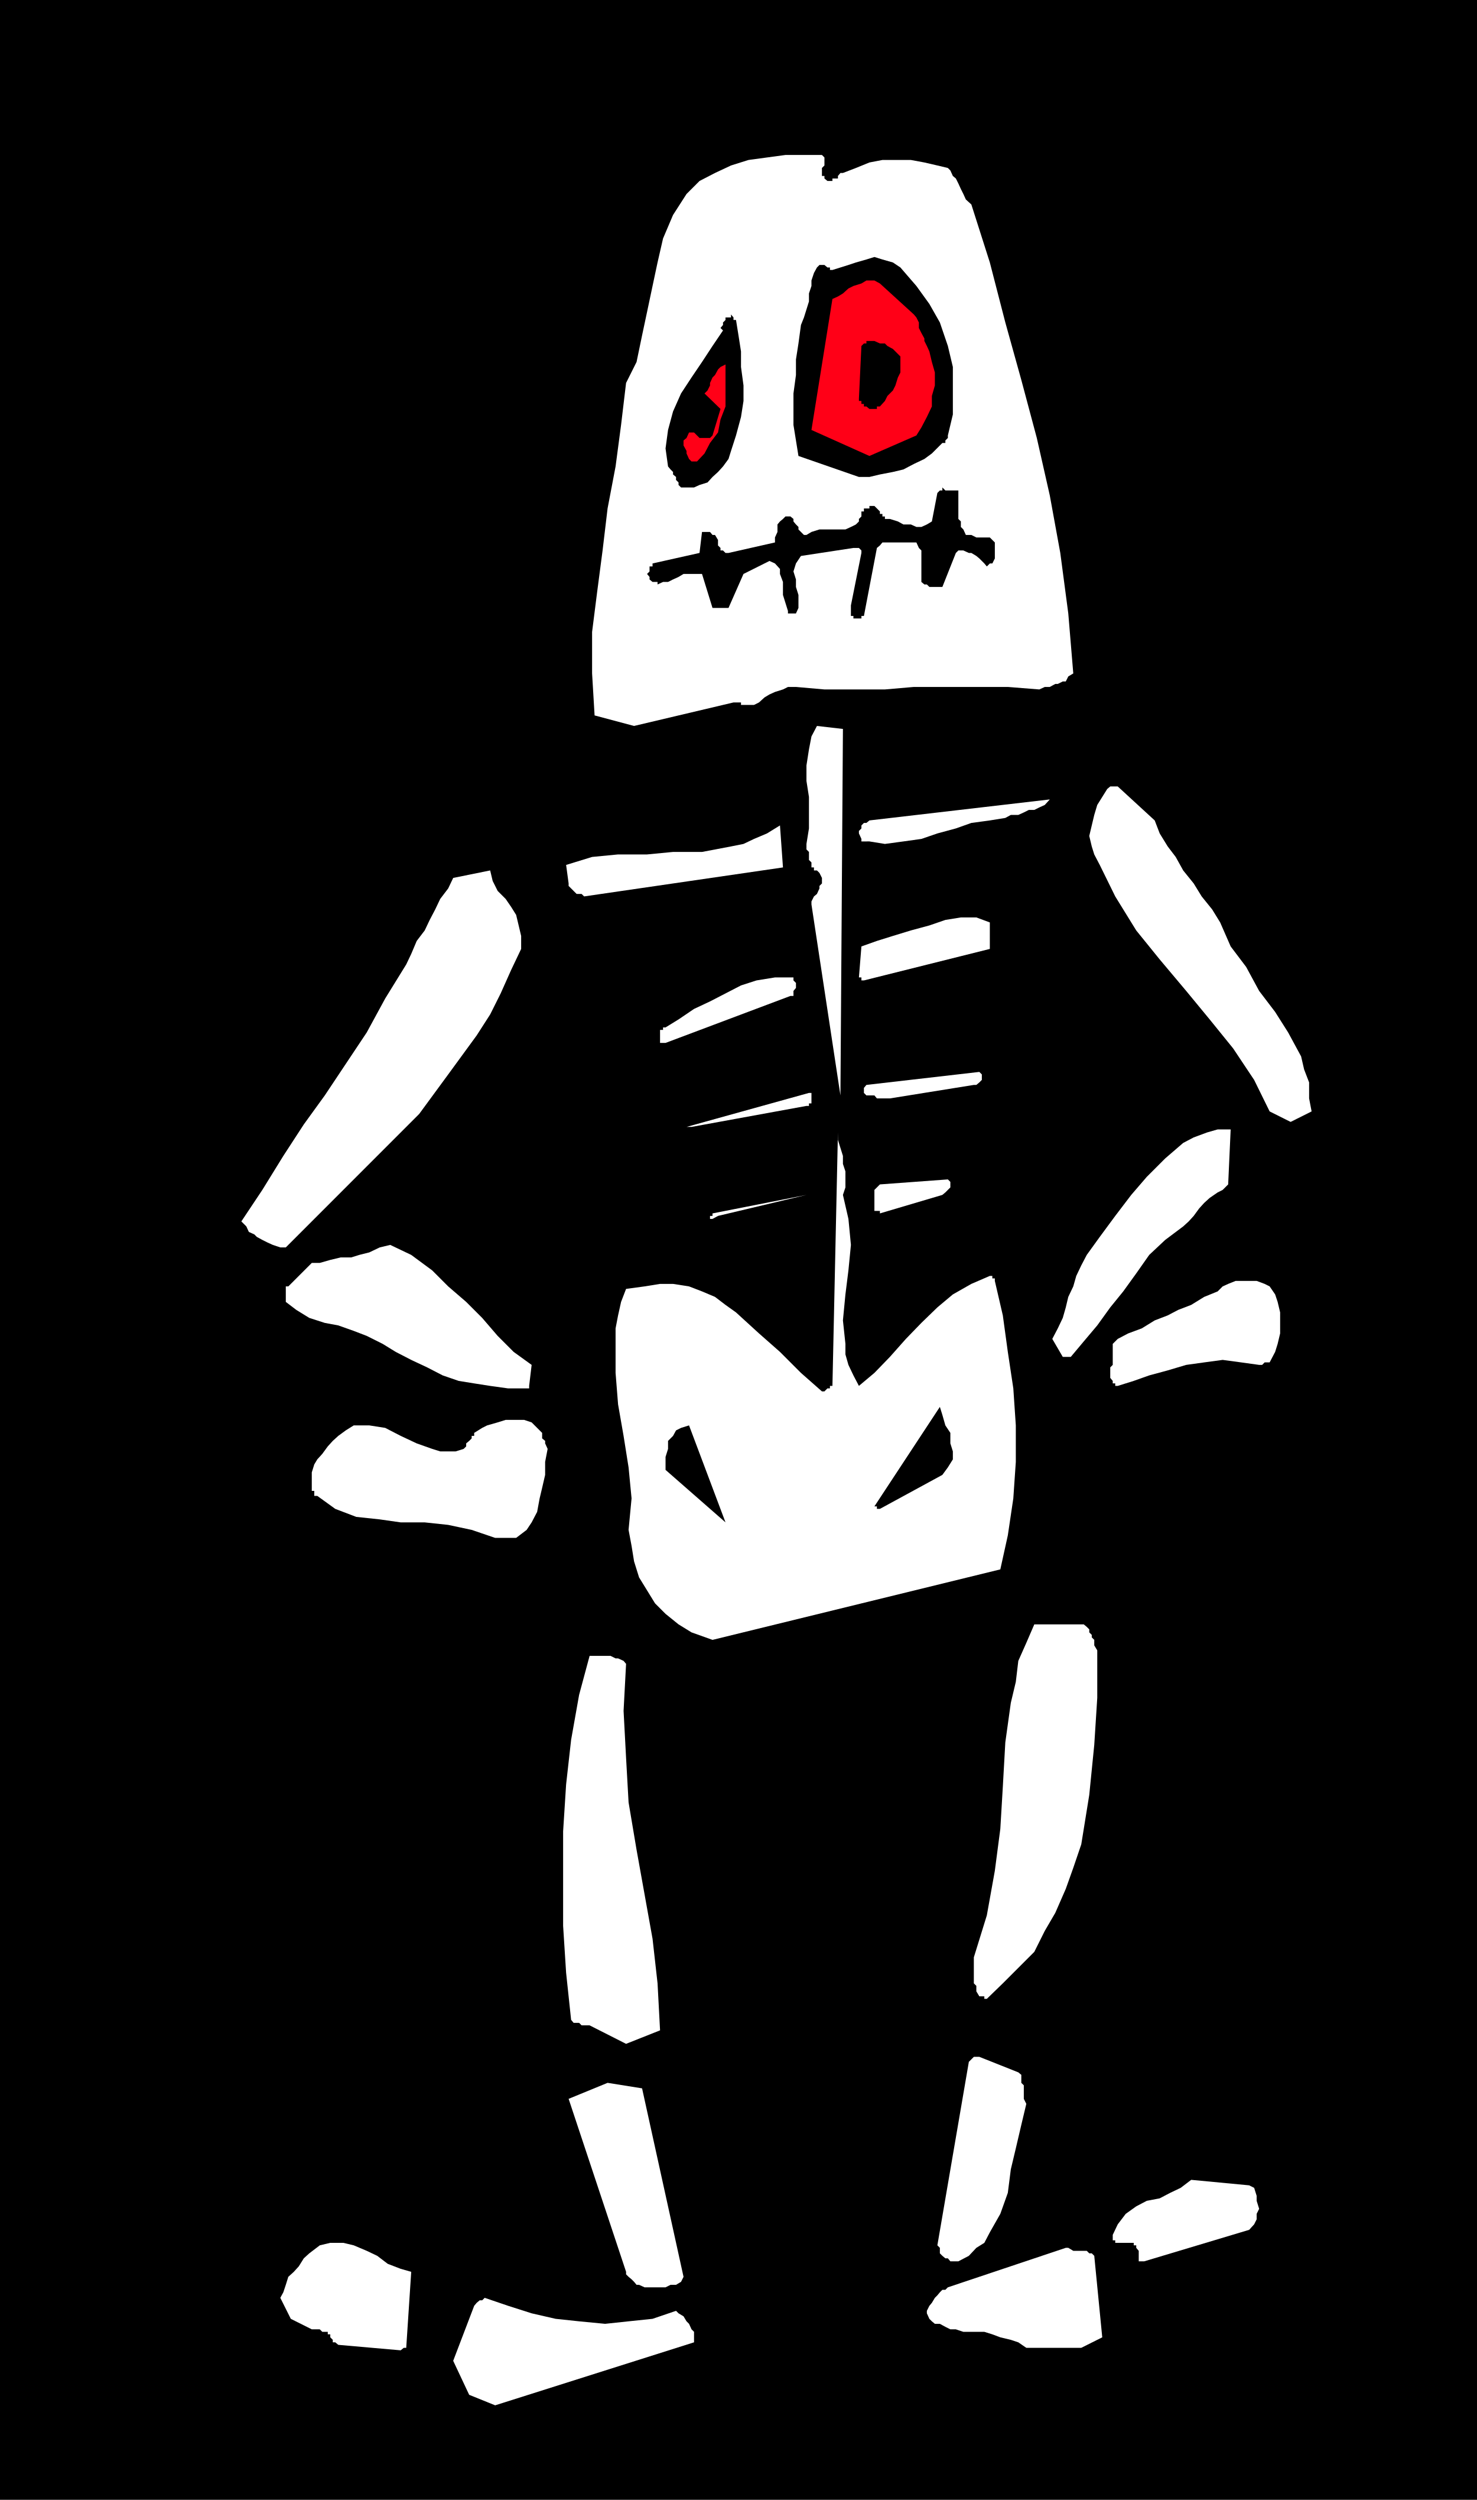 <svg height="480" viewBox="0 0 212.832 360" width="283.776" xmlns="http://www.w3.org/2000/svg"><path style="fill:#000" d="M191.222 240.945h212.832v360H191.222z" transform="translate(-191.222 -240.945)"/><path style="fill:#fff" d="m262.574 587.337 28.656-9.072v-1.512l-.36-.36-.36-.792-.36-.36-.432-.72-.72-.432-.36-.36-3.384 1.152-3.456.36-3.384.36-3.744-.36-3.384-.36-3.456-.792-3.384-1.08-3.384-1.152-.36.36h-.36l-.432.36-.36.432-3.024 7.92 2.304 4.896z" transform="translate(-191.222 -240.945)"/><path style="fill:#fff" d="m263.366 583.16 14.688-4.103-16.2-2.304-.432.36-.36.792v.36l-.36.792v.72l-.36.72v.792l.36.72 2.232 1.512v-.36h.432zm-14.4-3.743.432-.36h.36l.72-10.944-1.512-.432-1.872-.72-1.512-1.152-1.512-.72-1.872-.792-1.512-.36h-1.872l-1.512.36-1.512 1.152-.792.72-.72 1.152-.72.792-.792.72-.36 1.152-.36 1.08-.432.792 1.512 3.024 3.024 1.512h1.152l.36.36h.792v.36h.36v.432l.36.36v.36h.36l.432.36zm90.144-.36h7.92l3.024-1.512-1.152-11.736-.36-.36h-.36l-.36-.36h-1.944l-.72-.432h-.36l-16.992 5.688-.36.36h-.432l-.36.36-.36.432-.36.36-.432.72-.36.432-.36.72v.36l.36.792.36.36.432.36h.72l.792.432.72.36h.792l1.08.36h3.024l1.152.36 1.152.432 1.512.36 1.08.36z" transform="translate(-191.222 -240.945)"/><path style="fill:#fff" d="M338.39 574.88h8.64l.36-.791v-1.872l-.36-1.152-.36-.72v-.792l-14.76 3.456zm-97.704-.36h5.256l.432-.431.36-.36v-.72l-.36-.432v-.72l-.432-.36-.36-.432v-.72l-5.616-3.024h-1.152l-.36.36h-.432l-.36.432-.36.36v.72l-.36.36-.432.432v.72l-.36.792v1.08zm43.776-4.175h2.664l.72-.36h.792l.72-.432.36-.72-5.976-27.144-4.968-.792-5.616 2.304 8.28 24.912v.36l.36.36.432.36.36.36.36.432h.36l.792.36z" transform="translate(-191.222 -240.945)"/><path style="fill:#fff" d="m285.254 565.809-3.456-20.376-.36-.36-.36-.36h-3.816v.36h-.36v.36h-.36v.36l-.36.432 6.768 18.072v.36l.36.432v.36h.432l.36.36.36.36h.36l.432.432v-.792zm43.704.791h.36l1.512-.791 1.08-1.152 1.152-.72.792-1.512 1.512-2.664 1.08-3.024.432-3.384.72-3.024.792-3.384.72-3.024-.36-.72v-1.944l-.36-.36v-1.152l-.432-.36-5.616-2.232h-.792l-.36.36-.36.36-4.536 26.424.36.36v.792l.36.36.432.36h.36l.36.432zm27.144 0 15.12-4.535.72-.792.36-.72v-.792l.36-.72-.36-1.152v-.72l-.36-1.152-.72-.36-8.352-.792-1.512 1.152-1.512.72-1.512.792-1.872.36-1.512.792-1.512 1.08-1.152 1.512-.72 1.512v.792h.36v.36h2.664v.36h.36v.36l.36.432v1.512h.792z" transform="translate(-191.222 -240.945)"/><path style="fill:#fff" d="m359.126 562.785 9.432-3.744-9.792 2.232h-.432v1.152l.432.36zm-29.088-.72 6.048-18.864v-.432l-.36-.36-.36-.36h-.432l-.36-.36h-.72l-4.176 20.376h.36zm-48.6-26.785 4.896-1.943-.36-6.768-.72-6.408-1.152-6.408-1.152-6.408-1.152-6.84-.36-6.408-.36-6.768.36-6.768-.36-.432-.792-.36h-.36l-.72-.36h-3.024l-1.512 5.616-1.152 6.48-.72 6.408-.432 6.768v13.608l.432 6.768.72 6.768.36.432h.792l.36.36h1.152z" transform="translate(-191.222 -240.945)"/><path style="fill:#fff" d="m281.438 531.825.36-.36h.792l-.36-6.048-.432-5.616-.72-6.048-1.152-6.048-1.152-6.048-.72-6.408V489.2l.36-6.048h-1.152l-.36 5.688-.36 5.688-.72 5.616-.432 5.688-.36 5.616v5.688l.36 6.048 1.152 5.616 4.536 3.024h.36zm51.984-3.025 2.304-2.231 2.232-2.232 2.304-2.304 1.512-3.024 1.512-2.592 1.512-3.456 1.08-3.024 1.152-3.384 1.152-7.128.72-7.2.432-6.768v-6.84l-.432-.72v-.792l-.36-.36v-.36l-.36-.36v-.432l-.36-.36-.432-.36h-7.128l-1.152 2.664-1.152 2.592-.36 3.024-.72 3.024-.792 5.688-.36 6.408-.36 6.048-.792 6.048-1.152 6.408-1.872 6.048v3.744l.36.36v.792l.432.72h.72v.36z" transform="translate(-191.222 -240.945)"/><path style="fill:#fff" d="m335.366 522.825 3.024-4.536 2.592-5.328 1.872-5.256 1.944-5.688 1.08-6.048.792-5.976v-5.688l-.36-5.688-.432-.36v-.36h-3.024l-1.08 2.232-.792 2.664-.72 2.664-.36 2.592-.792 5.328-.36 5.616-.792 5.688-.36 6.048-1.152 5.688-1.872 5.256v.72l.36.432v.36-.36h.432z" transform="translate(-191.222 -240.945)"/><path style="fill:#000" d="m290.87 480.56 48.24-11.375.792-5.976.36-6.048.36-6.048-.36-6.408-.36-6.048-.792-6.048-1.512-6.048-1.512-5.976-.36-.36h-2.304l-1.08.36-.792.36h-.72l-.792.36-12.816 11.304-.72-10.944v-1.08h.36v-.36h.36l12.816-4.176 2.304-9-15.84-.432h-.432v-.36h-.36v-.36l-.36-.36v-.792l.36-.36v-.36L334.574 401h.36l.432-.432h.36l.36-.36v-.36h.36v-.36l-1.08-8.352-18.864.792-.792-.36-.36-.432-.36-.72v-1.512l.36-.72v-.792l.36-.72 20.376-4.536.792-1.512.36-1.512.36-1.512-.36-1.872-.36-1.944-.432-1.872-.36-1.872v-1.872h-2.232l-2.664.36-2.232 1.152-2.664.72-2.664 1.152-2.232.36h-2.664l-1.152-.36-1.08-.792h-.432l-.36-.36-.36-.36-.36-.36v-1.871l.36-.432 25.632-6.408 3.816 1.152.36-10.944h-3.816l-3.744.36-3.744 1.152-3.456.72-3.744.792-3.744.72h-3.816l-3.384-.36-.36-1.152-.36-1.512v-3.024l.36-1.512.36-1.44.792-1.152.72-1.152 3.744-.36h8.352l4.104.36 3.816.36 4.104-.36 3.816-.72 3.744-1.152-.36-9.072-1.152-9.432-1.512-9.072-2.232-9.072-1.872-9-2.664-9.072-2.232-9.072-1.944-9.072-3.744-5.616-2.232-1.152-3.024-1.152-2.664-.36h-9.792l-3.024-.36-3.384-.36h-3.024l-3.024.36-3.024.72-2.592.792-2.664 1.512-2.232 1.08-1.872 1.512-2.304 1.944-1.08 4.104-1.152 3.816-1.152 4.104-.72 3.816-1.152 3.744-.792 4.176-1.08 3.744-1.152 3.816-.792 4.536-.36 4.464-.72 4.536-.36 4.536-.792 4.536-.36 4.176-.792 4.536-.72 4.536-.36 1.08v1.512l-.432 1.152v6.048l.432.72.72.432.36.72.792.36.72.792.792.36.72.72 1.152.432 24.048-3.024.432.36.72.36.36.792v.72l.432.792v2.232l-.432.792-.36.36-.36.72v1.152l-.36.792v.72l-1.512 1.512-1.944.72-2.16.792-1.872.36h-2.304l-2.232.36-2.304.432-2.232.36h-7.92l-1.872.36h-1.872l-2.304.36h-1.872l.36 10.584 2.664 1.872 31.248-3.744h.72v.36h.432v.36l.36 4.536-21.816 11.736-.792.36-.36.792-.36.72-.36.72-.432 1.152v1.512l.432 1.152v.36h.36v.36l.36.432v.36h.36l23.328-6.408h.432v.36l.36.36v1.512l-.36.792v.36l-16.2 6.408h-.72l-.792.36-.36.432-.36.36-.792.36-.36.36h-.72l-.792.36-.36.792v.72l-.36 1.152v.792l.36 1.08v1.152l.36.792v.72l22.176-3.384h.36v.36l.432.36v1.512l-.432.432-15.336 3.744-.792.36-.36.36-.792.432-.36.36-.36.72-.792.432-.36.72v.36l-.36 1.152.36.792v.72l.36.36v.792l.792.72.36.432.792.72 15.768-1.872.72.72.792.792.36.72v.72l.36 1.872-.36 2.232-.36 1.944-.432 2.232v2.232l.432 1.944-.432.36v.36h-.72v.36l-.36-.36-2.664-2.664-2.232-2.232-3.024-2.664-2.952-1.872-3.024-1.512-3.384-1.152-3.816-.72-3.744.36-1.152.36-.72.432-.792.72-.72.36-1.152.792-.792 1.152-.36.72-.72 1.152 1.08 6.768.432 7.2.36 7.128.72 7.56.432 3.384.72 3.456.792 3.384 1.08 3.384L283.31 473l1.512 2.592 2.304 2.664 2.592 2.304h.792z" transform="translate(-191.222 -240.945)"/><path style="fill:#fff" d="m293.894 477.105 41.472-10.152 1.08-4.896.792-5.328.36-5.256v-5.256l-.36-5.328-.792-5.256-.72-5.256-1.152-4.968v-.36h-.36v-.36h-.36l-2.664 1.152-2.664 1.512-2.232 1.872-2.304 2.232-2.232 2.304-2.304 2.592-2.232 2.304-2.232 1.872-.792-1.512-.72-1.512-.432-1.512v-1.512l-.36-3.384.36-3.744.432-3.456.36-3.672-.36-3.744-.792-3.456.36-1.08v-2.304l-.36-1.08v-1.152l-.36-1.152-.36-1.152v-1.08l-.792 36.504h-.36v.36h-.36l-.432.432h-.36l-3.024-2.664-3.024-3.024-3.024-2.664-3.312-3.024-1.512-1.08-1.512-1.152-1.872-.792-1.872-.72-2.304-.36h-1.872l-2.232.36-2.664.36-.72 1.872-.432 1.944-.36 1.872v6.408l.36 4.536.792 4.536.72 4.536.432 4.464-.432 4.536.432 2.304.36 2.232.72 2.304 1.152 1.872 1.152 1.872 1.512 1.512 1.872 1.512 1.872 1.152z" transform="translate(-191.222 -240.945)"/><path style="fill:#fff" d="M299.078 466.16h1.152l-.36-3.383-.792-3.024-1.08-3.024-1.44-3.024-1.152-3.384-1.152-3.024-.36-3.024-.36-2.952v-.432h-.36v-.36l-.432-.36-.36-.36h-.36l-.36-.432v-.36h-.432l-.36.36h-.36l-.36.432v.36l-.432.36v.36l-.36.432-1.152.72-1.08 1.512-1.152 1.152-.72 1.512-.432 1.512-.72 1.872-.36 1.872-.432 1.872 1.152 3.024 13.896 9.792h.36zm-36.504-3.743h3.024l1.512-1.152.72-1.08.792-1.512.36-1.944.36-1.512.432-1.872v-1.872l.36-1.872-.36-.792v-.36l-.432-.36v-.792l-.36-.36-.36-.36-.792-.792-1.08-.36h-2.664l-1.152.36-1.512.432-.72.36-1.152.72v.432h-.36v.36l-.36.36-.432.36v.432l-.36.36-1.152.36h-2.232l-1.152-.36-2.232-.792-2.304-1.08-2.232-1.152-2.304-.36h-2.232l-1.152.72-1.08.792-.792.72-.72.792-.792 1.08-.72.792-.432.72-.36 1.152v2.664h.36v.72h.432l2.592 1.872 3.024 1.152 3.384.36 3.024.432h3.456l3.384.36 3.384.72zm51.624 0h2.664l2.592-.72 2.304-.792 1.872-1.512 2.304-1.152 1.872-1.512 2.232-1.512 2.304-1.08-4.536-16.992v-.36h-1.872l-.432.36-.72 3.384-1.512 3.024-1.512 3.024-1.872 2.664-1.872 2.592-1.944 2.664-1.872 3.024-1.512 2.664v1.512l.36.36v.36h.792z" transform="translate(-191.222 -240.945)"/><path style="fill:#000" d="m295.766 460.185-5.256-13.968-1.152.36-.72.36-.432.792-.72.72v1.152l-.36 1.152v1.872l8.64 7.56zm22.248-1.945 9-4.895.792-1.08.72-1.152v-1.152l-.36-1.152v-1.512l-.72-1.08-.432-1.512-.36-1.152-9.432 14.328h.36v.36z" transform="translate(-191.222 -240.945)"/><path style="fill:#fff" d="M262.574 457.88h2.304l.36-.36.36-.791.36-.72v-.792l.36-.72v-2.664l-.36-.36v-.36l-.36-.36-.36-.432-.36-.36h-.432l-.36-.36-.72-.36-.792.72-.36.792-.792.72-.36.792-.72.72-.432.72-.72.792-1.152.36-15.048-4.896-3.024 2.664v.72l.36.36v.432h.36zm4.536-16.991h.36v-.36l.36-3.024-2.592-1.872-2.304-2.304-2.232-2.592-2.304-2.304-2.592-2.232-2.304-2.304-3.024-2.232-3.024-1.44-1.512.36-1.512.72-1.44.36-1.152.36h-1.512l-1.512.36-1.512.432h-1.152l-3.384 3.384h-.36v2.232l1.512 1.152 1.872 1.152 2.232.72 1.944.36 2.232.792 1.872.72 2.304 1.152 1.872 1.152 2.232 1.152 2.304 1.08 2.232 1.152 2.304.792 2.232.36 2.304.36 2.592.36zm85.176-.36 2.304-.72 2.232-.792 2.664-.72 2.664-.792 2.592-.36 2.664-.36 2.664.36 2.592.36h.432l.36-.36h.72l.792-1.512.36-1.152.36-1.512v-3.024l-.36-1.512-.36-1.08-.792-1.152-.72-.36-1.152-.432h-3.024l-1.08.432-.792.36-.72.72-1.944.792-1.872 1.152-1.872.72-1.512.792-1.872.72-1.872 1.152-1.944.72-1.512.792-.36.36-.36.36v3.024l-.36.36v1.512l.36.432v.36h.36v.36z" transform="translate(-191.222 -240.945)"/><path style="fill:#fff" d="M259.55 436.785h.792l.36-.432h.36l-1.152-1.08-1.08-1.512-1.152-1.152-1.512-1.152-1.152-1.08-1.512-1.512-1.08-1.152-1.152-1.512-.792-.36-.72-.432-.36-.36-.792-.36-.36-.36h-.36l-.792-.432h-.36l-8.28 2.304 1.872 1.512 2.232 1.512 3.024 1.152 2.664 1.08 3.024 1.152 3.024 1.512 2.592 1.152zm85.968-.432 1.872-2.232 1.944-2.304 1.872-2.592 1.872-2.304 1.872-2.592 1.872-2.664 2.304-2.16 2.592-1.944.792-.72.72-.792.792-1.08.72-.792.792-.72 1.152-.792.72-.36.792-.792.36-7.92h-1.872l-1.512.432-1.944.72-1.512.792-2.592 2.232-2.664 2.664-2.232 2.592-2.304 3.024-2.232 3.024-1.872 2.592-.792 1.512-.72 1.512-.432 1.512-.72 1.512-.36 1.512-.432 1.512-.72 1.512-.792 1.512 1.512 2.592h.792zm15.84-2.593 10.944-1.151v-3.024z" transform="translate(-191.222 -240.945)"/><path style="fill:#fff" d="m350.414 424.689 14.328-15.408-.36-.36h-1.152l-.72.36-.792.792-.72.36-.72.72-.432.36-1.512 1.944-1.512 1.872-1.08 1.512-1.512 1.872-1.152 1.872-1.152 1.44-.72 1.512zm-118.8-4.104h.792l4.536-4.536 4.896-4.896 4.896-4.896 4.896-4.896 4.176-5.688 4.104-5.616 1.944-3.024 1.512-3.024 1.512-3.384 1.44-3.024v-1.872l-.36-1.512-.36-1.512-.72-1.152-.792-1.152-1.152-1.152-.72-1.44-.36-1.512-5.328 1.08-.72 1.512-1.152 1.512-.72 1.512-.792 1.512-.72 1.512-1.152 1.512-.792 1.872-.72 1.512-3.024 4.896-2.664 4.896-3.024 4.536-3.024 4.536-3.024 4.176-2.952 4.536-3.024 4.896-3.024 4.536.72.72.36.792.792.36.36.36.792.432.72.36.792.36zm63.072-4.536 12.744-3.024-13.536 2.664v.36h-.36v.432h.36z" transform="translate(-191.222 -240.945)"/><path style="fill:#fff" d="m232.406 415.689 4.104-4.176 4.536-4.104 4.536-4.536 4.176-4.536 4.176-4.536 3.384-4.896 3.024-4.896 2.592-4.896.432-.792v-3.384l-.432-.36-.36-.792v-.36l-.36-.36-.36-.36-.792-.432-.36-.36-.36-.36-.792-.36-2.664 2.592-2.232 3.024-1.872 3.384-1.872 3.456-1.944 3.744-1.872 3.384-2.232 3.384-2.664 3.024-1.512 2.664-1.152 2.232-1.512 1.944-1.512 2.232-1.08 2.304-1.512 2.232-1.152 2.232-1.152 2.304h.432zm85.608 0 9-2.664.432-.36.36-.36.36-.36v-.792l-.36-.36-9.792.72-.432.432-.36.36v3.024h.792zm-27.144-12.456 16.56-3.024h.36v-.36h.36v-1.512h-.36l-17.64 4.896h.36zm86.328-.72 3.024-1.512-.36-1.872v-2.304l-.72-1.872-.432-1.872-1.872-3.456-1.872-2.952-2.304-3.024-1.872-3.456-2.232-2.952-1.512-3.456-1.152-1.872-1.512-1.872-1.152-1.872-1.512-1.872-1.08-1.944-1.152-1.512-1.152-1.872-.72-1.872-5.328-4.896h-1.08l-.432.36-.72 1.152-.72 1.152-.432 1.44-.36 1.512-.36 1.512.36 1.512.36 1.152.792 1.512 2.232 4.536 3.024 4.896 3.384 4.176 3.816 4.536 3.384 4.104 3.384 4.176 3.024 4.536 2.232 4.536zm-64.872-3.816.36-52.776-3.744-.432-.792 1.512-.36 1.872-.36 2.304v2.232l.36 2.304v4.536l-.36 2.232v.792l.36.36v1.152l.36.36v.72h.36v.432h.432l.36.36.36.72v.792l-.36.36v.36l-.36.792-.432.36-.36.72v.432zm7.128.432 12.096-1.944h.36l.432-.36.36-.36v-.792l-.36-.36-16.272 1.872-.36.432v.72l.36.36h1.152l.36.432h1.512z" transform="translate(-191.222 -240.945)"/><path style="fill:#fff" d="m376.478 396.465-.792-2.304-.72-1.872-1.512-1.872-1.152-1.872-1.08-1.512-1.152-1.872-1.152-1.944-1.152-1.872-1.08-1.512-1.152-1.152-.792-1.44-.72-1.512-.792-1.152-.72-1.512-.792-1.152-1.08-1.152-.792-1.512-.72-1.44-.792-1.512-.72-1.152-1.152-1.152-1.152-1.152-1.08-.72-1.152-.792.36 2.664.792 2.304 1.08 2.592 1.152 1.872 2.664 4.176 3.384 4.176 3.384 3.384 3.024 4.176 3.024 3.744 2.232 4.536.432.36.36.36.36.432.36.36.432.36h.36v-.36zm-89.352-5.328 18-6.768h.432v-.72l.36-.432v-.72l-.36-.36v-.432h-2.664l-2.664.432-2.232.72-2.232 1.152-2.232 1.152-2.304 1.08-2.232 1.512-1.872 1.152h-.36v.36h-.432v1.872h.432zm28.584-9 18.144-4.536v-3.816l-1.944-.72h-2.232l-2.232.36-2.304.792-2.664.72-2.592.792-2.304.72-2.232.792-.36 4.464h.36v.432zm-40.32-12.097 28.656-4.175-.432-6.048-1.872 1.152-1.872.792-1.512.72-1.8.36-4.176.792h-4.176l-3.744.36h-4.176l-3.744.36-3.744 1.152.36 2.664v.36l.36.36.36.36.432.432h.72zm41.112-7.92 2.232.36 2.664-.36 2.592-.36 2.304-.791 2.664-.72 2.232-.792 2.664-.36 2.232-.36.792-.432h1.08l.792-.36.72-.36h.792l.72-.36.792-.36.72-.792-25.992 3.024-.432.36h-.36l-.36.36v.432l-.36.36v.36l.36.792v.36h.72zm-33.912-16.631 14.328-3.384h1.08v.36h1.872l.72-.36.792-.72.72-.432.792-.36 1.152-.36.72-.36h1.152l4.104.36h8.712l4.176-.36h13.536l4.536.36.792-.36h.72l.792-.432h.36l.72-.36h.432l.36-.72.72-.432-.72-8.64-1.152-8.712-1.512-8.28-1.872-8.28-2.232-8.352-2.304-8.28-2.232-8.64-2.664-8.352-.792-.72-.36-.792-.36-.72-.36-.792-.36-.72-.432-.36-.36-.792-.36-.36-1.512-.36-1.872-.432-1.944-.36h-4.104l-1.872.36-1.944.792-1.872.72h-.36l-.36.432v.36h-.792v.36h-.72l-.432-.36v-.36h-.36v-1.152l.36-.36v-1.152l-.36-.36h-5.256l-2.664.36-2.664.36-2.52.792-2.304 1.08-2.232 1.152-1.872 1.872-1.944 3.024-1.44 3.384-.792 3.456-.72 3.384-.792 3.744-.72 3.384-.792 3.816-1.512 3.024-.72 6.048-.792 5.976-1.152 6.048-.72 6.048-.792 6.048-.72 5.688v5.976l.36 6.048z" transform="translate(-191.222 -240.945)"/><path style="fill:#000" d="M314.99 330.009h.36v-.36h.36l1.872-9.792.432-.36.36-.432h4.896l.36.792.36.36v4.536l.432.36h.36l.36.36h1.872l1.944-4.896.36-.36h.72l.792.36h.36l.72.432.432.36.72.72.36.432.432-.432h.36l.36-.72v-2.304l-.36-.36-.36-.36h-1.944l-.72-.36h-.792l-.36-.792-.36-.36v-.792l-.36-.36v-4.104h-1.872l-.432-.432v.432h-.36l-.36.36-.792 4.104-.72.432-.792.36h-.72l-.792-.36h-1.08l-.792-.432-1.152-.36h-.72v-.36h-.36v-.36h-.36v-.36l-.432-.432-.36-.36h-.72v.36h-.792v.432h-.36v.72l-.36.36v.36l-.432.432-.72.36-.792.36h-3.744l-1.152.36-.72.432h-.36l-.432-.432-.36-.36v-.36l-.36-.36-.36-.432v-.36l-.432-.36h-.72l-.36.36-.432.36-.36.432v1.08l-.36.792v.72l-6.696 1.512h-.432l-.36-.36h-.36v-.36l-.36-.36v-.792l-.432-.72h-.36l-.36-.432h-1.152l-.36 3.024-6.768 1.512v.432h-.432v.72l-.36.36.36.432v.36l.432.36h.72v.36l.792-.36h.72l.72-.36.792-.36.72-.432h2.664l1.512 4.896h2.304l2.16-4.896 3.744-1.872.792.36.72.792v.72l.432 1.152v1.872l.36 1.152.36 1.152v.36h1.152l.36-.792v-1.872l-.36-1.152v-1.08l-.36-1.152.36-1.152.72-1.08 7.56-1.152h.792l.36.36v.36l-1.512 7.56v1.512h.36v.36h.792zm-24.84-18.864h1.08l.792-.36 1.152-.36.72-.792.792-.72.72-.792.792-1.08.36-1.152.72-2.232.72-2.664.36-2.304v-2.232l-.36-2.664v-2.232l-.36-2.304-.36-2.232h-.36v-.36l-.36-.432v.432h-.792v.36l-.36.36v.36l-.36.432.36.36-1.512 2.232-1.512 2.304-1.512 2.232-1.512 2.304-1.152 2.592-.72 2.664-.36 2.664.36 2.592.36.432.36.36v.36l.432.36v.432l.36.36v.36l.36.36h.36zm24.84-1.512h1.512l1.512-.36 1.872-.36 1.512-.36 1.512-.792 1.512-.72 1.08-.792 1.152-1.152.36-.36h.432v-.36l.36-.36v-.36l.72-3.024v-6.84l-.72-3.024-1.152-3.384-1.512-2.664-1.872-2.592-2.304-2.664-1.08-.72-1.512-.432-1.152-.36-1.152.36-1.512.432-1.08.36-1.152.36-1.152.36h-.36v-.36h-.36l-.432-.36h-.72l-.36.36-.432.792-.36 1.08v.792l-.36 1.08v1.152l-.36 1.152-.36 1.152-.432 1.08-.36 2.664-.36 2.304v2.232l-.36 2.664v4.536l.36 2.232.36 2.232z" transform="translate(-191.222 -240.945)"/><path style="fill:#ff0017" d="m291.662 307.4 1.08-1.151.792-1.512 1.152-1.512.36-1.872.72-1.872v-6.048l-.72.36-.36.36-.432.792-.36.36-.36.792v.36l-.36.72-.432.432 2.304 2.232-1.152 3.816-.36.36h-1.512l-.36-.36-.432-.432h-.72l-.36.792-.432.36v.72l.432.792v.36l.36.792.36.36h.36zm24.84-.791 6.768-2.952.72-1.152.792-1.512.72-1.512v-1.512l.432-1.512v-1.872l-.432-1.512-.36-1.512-.36-.792-.36-.72v-.36l-.432-.792-.36-.72v-.792l-.36-.72-.36-.432-4.896-4.464-.792-.432h-1.152l-.72.432-1.152.36-.72.36-.792.72-.72.432-.792.36-3.024 18.864z" transform="translate(-191.222 -240.945)"/><path style="fill:#000" d="M317.222 299.84h.36v-.36h.432l.72-.791.36-.72.792-.792.36-.72.36-1.152.36-.72v-2.304l-.36-.36-.36-.36-.36-.36-.792-.432-.36-.36h-.72l-.792-.36h-1.152v.36h-.36l-.36.36-.36 7.56v.36h.36v.432h.36v.36h.36l.432.36h.72z" transform="translate(-191.222 -240.945)"/></svg>
